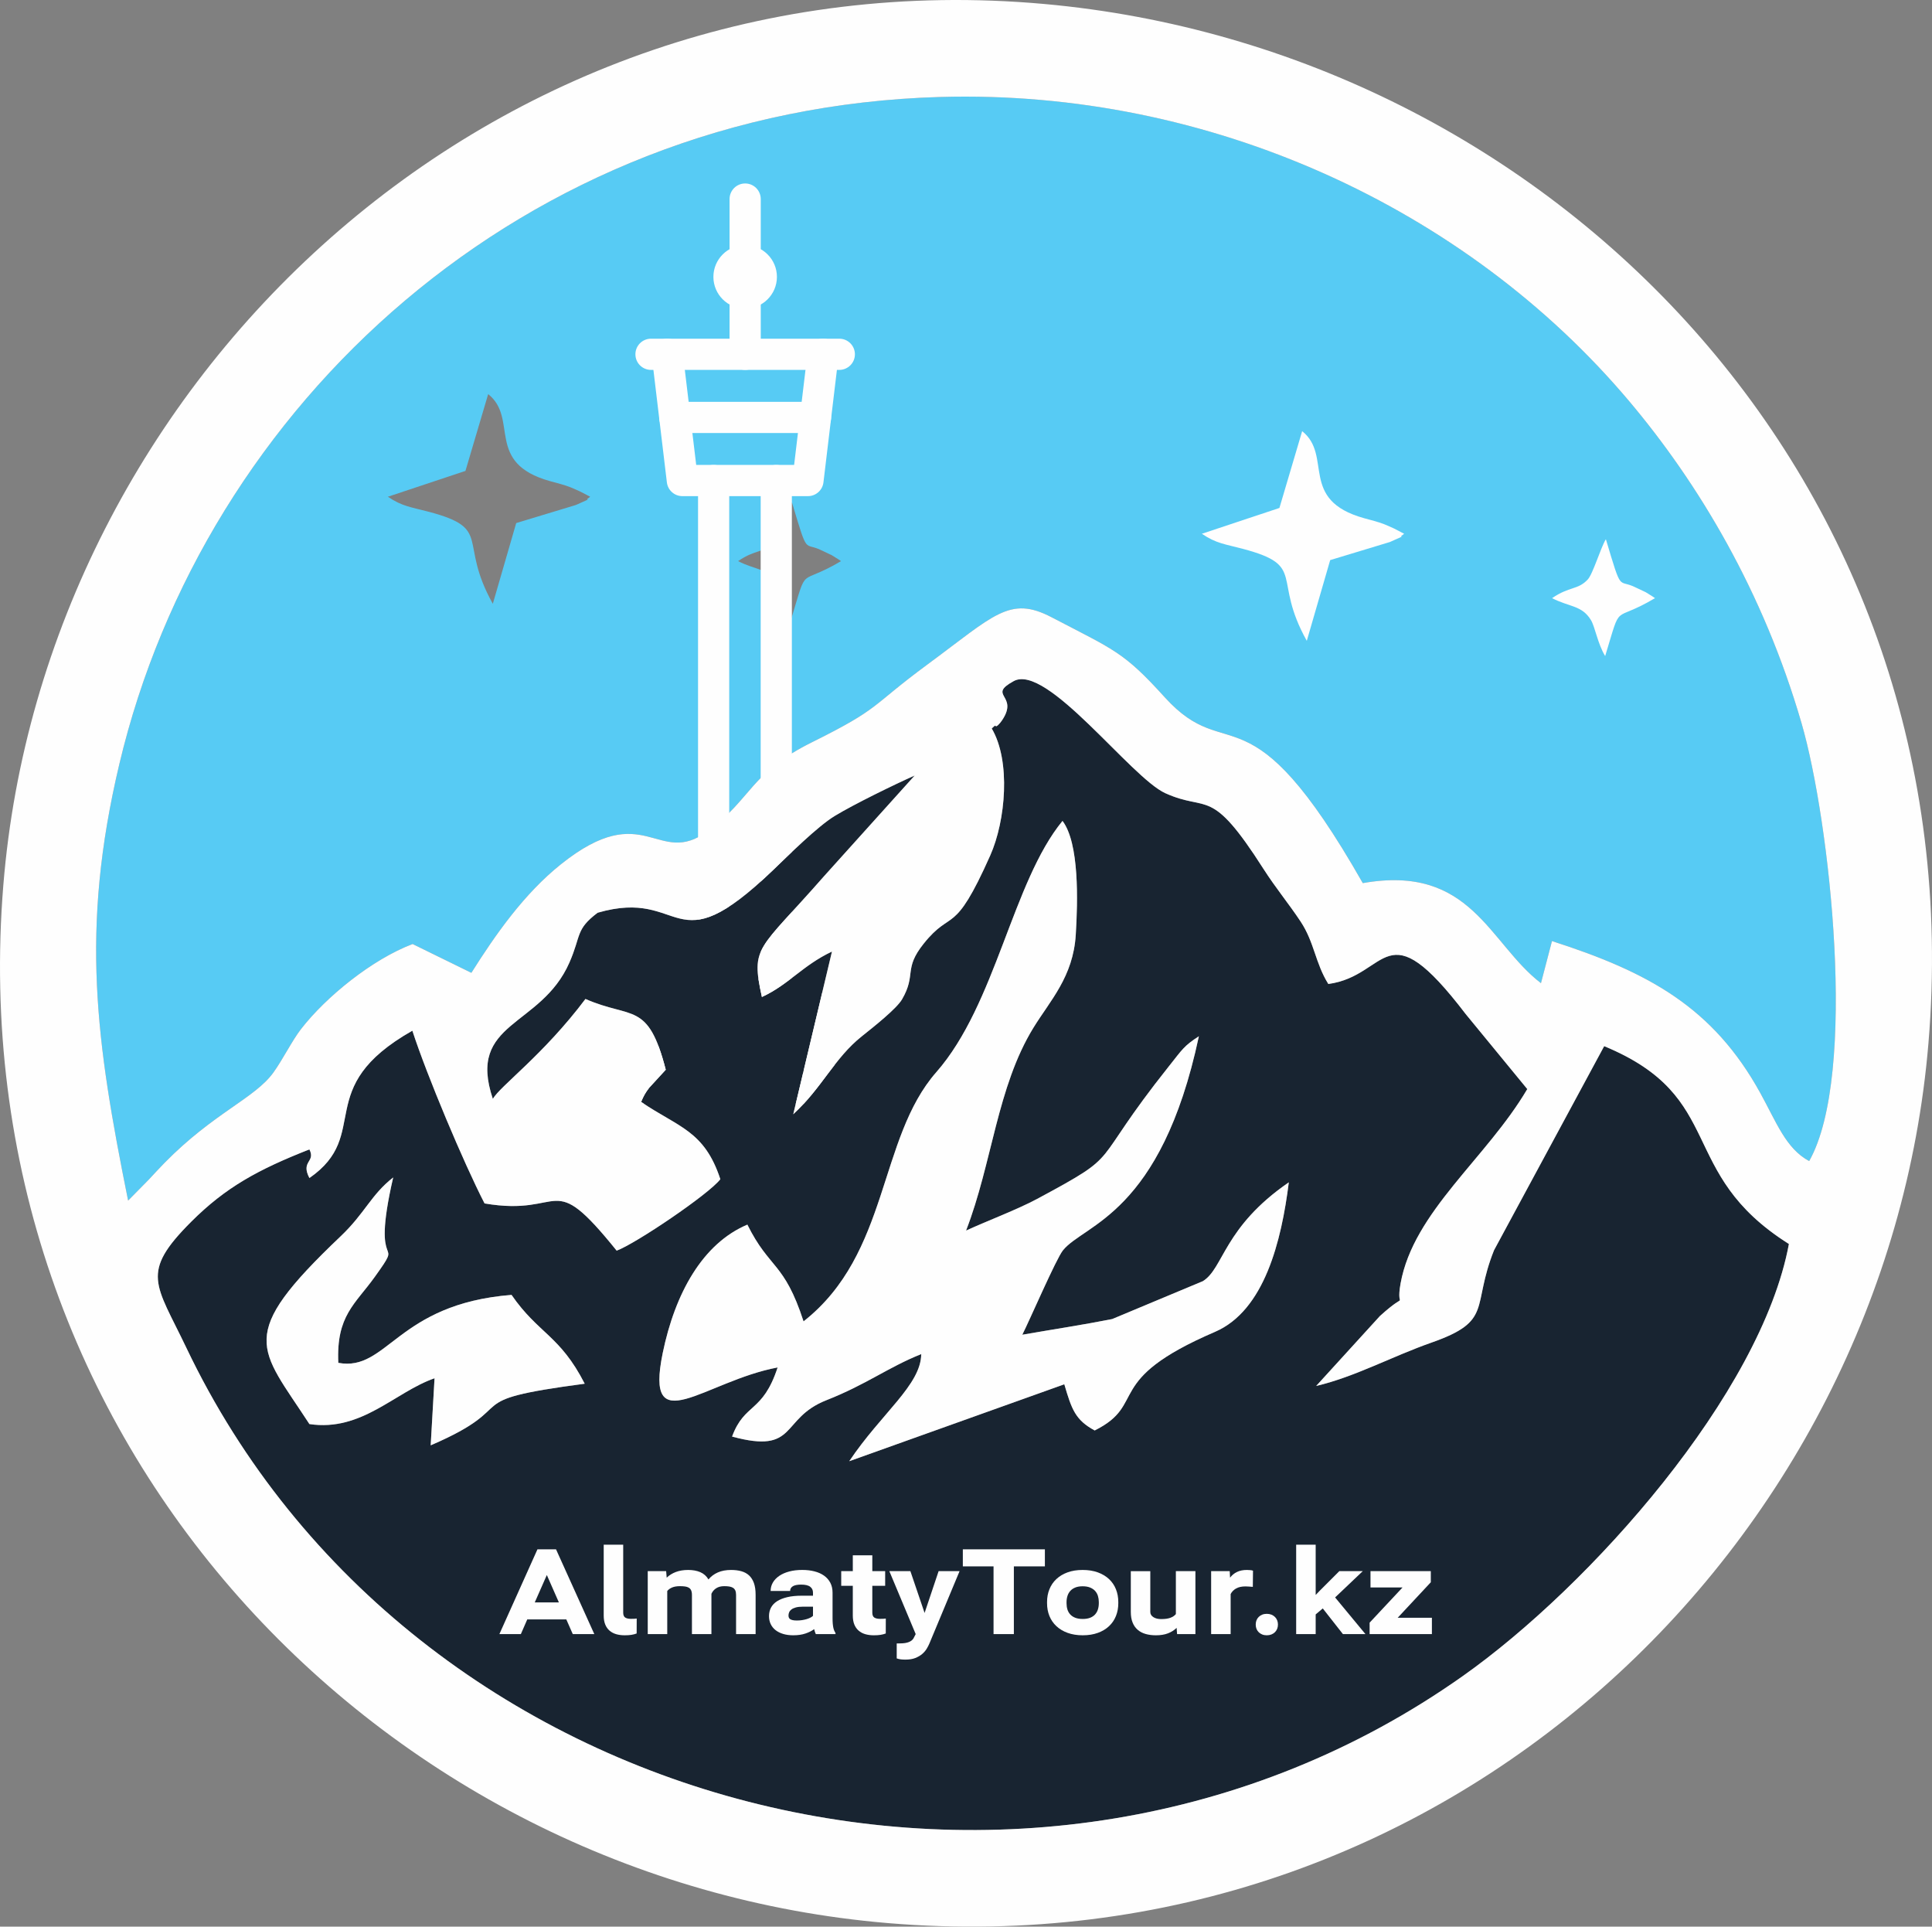 <?xml version="1.0" encoding="UTF-8"?> <!-- Creator: CorelDRAW --> <svg xmlns="http://www.w3.org/2000/svg" xmlns:xlink="http://www.w3.org/1999/xlink" xmlns:xodm="http://www.corel.com/coreldraw/odm/2003" xml:space="preserve" width="53.948mm" height="53.787mm" style="shape-rendering:geometricPrecision; text-rendering:geometricPrecision; image-rendering:optimizeQuality; fill-rule:evenodd; clip-rule:evenodd" viewBox="0 0 5393.74 5377.66"><rect x="0" y="0" width="5393.74" height="5377.66" fill="#808080" stroke="none"/> <defs> <style type="text/css"> <![CDATA[ .fil2 {fill:#182431} .fil0 {fill:#57CBF4} .fil3 {fill:#FEFEFE} .fil1 {fill:#FEFEFE;fill-rule:nonzero} ]]> </style> </defs> <g id="Слой_x0020_1">  <path class="fil0" d="M2210.78 1401.63c-14.95,24.78 -36.12,97.06 -50.71,112.6 -27.67,29.52 -50.77,18.52 -99.48,51.96 48.1,24.97 83.22,19.68 108.42,61.03 11.65,19.12 18.87,66.45 39.84,100.65 47.84,-157.03 17.36,-89.1 139.1,-161.68 -4.24,-3.12 -9.91,-6.81 -13.24,-8.68 -3.23,-1.83 -9.05,-5.94 -13.02,-8.07l-27.03 -12.76c-51.62,-26.27 -37.46,20.24 -83.88,-135.05zm-590.84 -29.58c-4.88,-2.23 -22.12,-10 -27.8,-12.19 -18.36,-7.09 -37.56,-11.59 -56.48,-16.87 -183.17,-51.13 -86.68,-174.39 -172.75,-242.92l-63.47 214.37 -216.56 72.05c40.16,27.26 64.42,28.73 115.55,42.36 178,47.48 79.59,81.33 177.41,256.48l65.31 -225.33 166.68 -50.49c65.55,-29.71 12.06,-3.63 39.82,-23.03l-27.7 -14.44zm3430.96 1868.73c-64.95,-34.72 -91.22,-107.95 -136.68,-190.32 -131.36,-238.06 -310.63,-336.82 -581.4,-423.74l-30.75 117.5c-145.58,-111.68 -194.57,-332.63 -497.43,-279.28 -321.22,-564.59 -372.99,-320.14 -553,-518.85 -114.87,-126.8 -139.95,-131.46 -316.08,-223.35 -116.97,-61.02 -159.89,-5.41 -345.67,131.46 -162.69,119.88 -127.89,120.71 -322.62,217.39 -174.64,86.7 -166.32,156.03 -291.21,248.16 -141.18,104.13 -174.45,-95.66 -410.13,92.69 -102.53,81.95 -182.29,195.54 -249.92,302.9l-164.05 -80.35c-112.77,42.6 -241.47,146.94 -311.77,237.63 -24.52,31.64 -51.11,85.24 -76.83,120.92 -52.11,72.32 -166.96,112.58 -304.33,252.62 -18.74,19.09 -24.05,25.47 -43.21,45.89l-58.14 59.03c-89.5,-444.51 -134.5,-754.83 -24.43,-1218.72 237.5,-1001.05 1126.2,-1828.32 2291.58,-1861.7 752.91,-21.57 1468.78,310.88 1921.77,847.04 196.18,232.2 376.26,534.03 482.87,900.55 79.14,272.15 158,980.77 21.44,1222.52z"></path> <g id="tv-tower.svg"> <g> <g> <path class="fil1" d="M2167.19 2818.59c-24.05,0 -43.55,-19.5 -43.55,-43.54l0 -1433.78c0,-24.05 19.51,-43.54 43.55,-43.54 24.06,0 43.55,19.5 43.55,43.54l0 1433.78c0,24.05 -19.51,43.54 -43.55,43.54z"></path> </g> <g> <path class="fil1" d="M1992.33 2818.59c-24.06,0 -43.55,-19.5 -43.55,-43.54l0 -1433.78c0,-24.05 19.5,-43.54 43.55,-43.54 24.05,0 43.54,19.5 43.54,43.54l0 1433.78c0,24.05 -19.5,43.54 -43.54,43.54z"></path> </g> <g> <path class="fil1" d="M2255.65 1384.82l-350.64 0c-22.05,0 -40.62,-16.48 -43.24,-38.37l-42.18 -352.36c-2.86,-23.88 14.18,-45.55 38.05,-48.42 23.92,-2.85 45.56,14.18 48.42,38.06l37.59 314 273.36 0 37.59 -314c2.87,-23.89 24.58,-40.9 48.42,-38.06 23.89,2.86 40.92,24.54 38.06,48.42l-42.18 352.36c-2.63,21.9 -21.21,38.37 -43.25,38.37z"></path> </g> <g> <path class="fil1" d="M2276.74 1208.63l-392.83 0c-24.05,0 -43.55,-19.5 -43.55,-43.54 0,-24.06 19.5,-43.55 43.55,-43.55l392.83 0c24.05,0 43.55,19.5 43.55,43.55 0,24.05 -19.51,43.54 -43.55,43.54z"></path> </g> <g> <path class="fil1" d="M2080.32 1032.46c-24.05,0 -43.54,-19.5 -43.54,-43.55l0 -433.29c0,-24.06 19.5,-43.55 43.54,-43.55 24.06,0 43.55,19.5 43.55,43.55l0 433.29c0,24.06 -19.5,43.55 -43.55,43.55z"></path> </g> <g> <path class="fil1" d="M2297.78 3081.35c-20.75,0 -39.11,-14.87 -42.84,-36l-39.92 -226.77 -270.52 0 -39.92 226.77c-4.18,23.69 -26.74,39.5 -50.44,35.34 -23.7,-4.17 -39.51,-26.75 -35.34,-50.44l46.27 -262.76c3.67,-20.82 21.76,-36 42.89,-36l343.61 0c21.14,0 39.22,15.19 42.89,36l46.27 262.76c4.17,23.69 -11.65,46.27 -35.34,50.44 -2.55,0.44 -5.1,0.66 -7.61,0.66z"></path> </g> <g> <path class="fil1" d="M2387.65 3081.35l-615.1 0c-24.06,0 -43.55,-19.51 -43.55,-43.55 0,-24.06 19.5,-43.55 43.55,-43.55l615.1 0c24.06,0 43.55,19.51 43.55,43.55 0,24.06 -19.5,43.55 -43.55,43.55z"></path> </g> <g> <path class="fil1" d="M2080.32 861.46c-48.9,0 -88.68,-39.78 -88.68,-88.68 0,-48.9 39.78,-88.68 88.68,-88.68 48.91,0 88.68,39.78 88.68,88.68 0,48.9 -39.77,88.68 -88.68,88.68zm0 -90.27c-0.87,0 -1.59,0.71 -1.59,1.59 0,0.88 0.72,1.59 1.59,1.59 0.88,0 1.59,-0.71 1.59,-1.59 0,-0.88 -0.71,-1.59 -1.59,-1.59z"></path> </g> <g> <path class="fil1" d="M2343.2 1032.46l-525.75 0c-24.05,0 -43.54,-19.5 -43.54,-43.55 0,-24.05 19.5,-43.55 43.54,-43.55l525.75 0.01c24.05,0 43.54,19.5 43.54,43.54 0,24.06 -19.49,43.55 -43.54,43.55z"></path> </g> </g> <g> </g> <g> </g> <g> </g> <g> </g> <g> </g> <g> </g> <g> </g> <g> </g> <g> </g> <g> </g> <g> </g> <g> </g> <g> </g> <g> </g> <g> </g> </g> <path class="fil2" d="M944.47 3803.99c-6.03,-131.74 46.99,-163.38 102.3,-240.61 87.32,-121.98 -14.92,8.47 50.94,-276.86 -62.13,48.5 -78.57,99.52 -146.71,164.24 -294.92,280.12 -227.3,308.4 -87.21,524.09 146.28,21.99 238.68,-89.42 349.37,-127.83l-10.77 187.18c266.93,-114.88 61.09,-123.15 430,-171.97 -69.26,-135.46 -129.4,-139.36 -204.29,-247.91 -320.52,25.43 -345.98,215.16 -483.62,189.67zm2653.63 -503.84c-182.11,125.08 -181.87,240.35 -239.99,275.88l-253.06 105.71c-82.46,16.38 -166.71,29.01 -250.99,43.76 21,-41.51 94.41,-211.81 113.45,-235.55 58.86,-73.47 273.34,-99.38 379.51,-597.5 -42.24,27.27 -45.99,36.44 -84.39,84.66 -227.9,286.24 -120.26,236.49 -366.81,369.13 -55.95,30.09 -141.95,62.34 -198.77,88.59 73.17,-188.97 86.57,-401.11 188.11,-566.29 46.7,-75.92 110.95,-142.29 118.16,-259.35 5.84,-94.45 10.05,-255.67 -36.99,-317.86 -140.38,170.88 -185.59,511.35 -352.33,701.31 -163.18,185.88 -129.83,506.26 -370.64,695.56 -54.29,-167.04 -94.7,-144.84 -156.83,-270.01 -124.93,52.66 -202.1,191.71 -236.38,358.58 -51.15,249.05 116.55,78.36 320.84,40.05 -41.98,127.98 -92.09,98.02 -127.14,192.93 184.19,50.09 133.25,-50.28 263.28,-101.47 112.36,-44.26 172.58,-91.93 264.78,-128.75 -0.76,86.06 -110.67,164.45 -200.96,298.97l600.41 -214.69c20.43,69.47 30.48,99.57 84.84,128.89 149.53,-74.71 19.66,-139.25 335.75,-275.22 138.24,-59.46 185.78,-254.17 206.16,-417.35zm110.27 -553.66c170.52,-23.11 156.13,-213.78 383.65,84.03l171.84 209.26c-114.25,193.91 -317.48,341.87 -353.75,542.59 -14.95,82.69 28.27,13.16 -57.67,90.91l-177.96 195.2c109.08,-25.74 209.98,-81.75 322.29,-121.2 173.2,-60.83 110.62,-98.63 174.28,-257.71l307.49 -569.58c345.79,143.12 199.4,352.76 515.72,552.17 -77.55,417.58 -553.25,953.57 -910.4,1206.02 -1193.85,843.8 -2937.39,396.89 -3563.65,-916.32 -85.71,-179.69 -130.02,-208.12 13.35,-351.53 96.51,-96.55 187.31,-145.98 330.24,-202.13 18.18,36.02 -25.22,31.67 0,79.93 176.47,-122.38 4.84,-251.11 287.43,-411.25 40.96,125.78 143.07,368.59 201.55,482.13 226.75,38.82 180.32,-101.9 368.81,131.8 51.98,-18.87 257.76,-157.68 289.46,-199.47 -44.74,-135.99 -116.72,-144.5 -221.17,-215.65 7.07,-16.92 11.76,-25.37 22.76,-39.75l46 -50.09c-49.37,-192.3 -94.18,-140.47 -224.19,-197.58 -117.4,156.23 -239.26,243.91 -258.52,279.04 -73.36,-217.51 133.84,-198.28 213.76,-380.65 33.43,-76.29 16.52,-91.88 78.76,-139.06 245.59,-70.96 205.23,154.22 489.13,-118.44 44.31,-42.53 124.66,-122.39 172.75,-151.67 53.49,-32.58 168.83,-88.79 223.34,-112.92l-252.99 280.95c-184.56,210.51 -205.09,193.93 -173.6,337.28 74.87,-34.57 113.6,-88.12 195.61,-126.85l-108.12 454.26c80.33,-73.78 114.87,-156.77 191.34,-217.64 34.15,-27.17 97.34,-77.3 112.47,-103.37 40.52,-69.77 3.23,-83.86 60.3,-155.22 79.76,-99.76 83.27,-15.88 185.8,-246.14 43.22,-97.09 57.82,-263.7 4.27,-354.46 3.36,-2.72 9.51,-10.34 10.7,-7.26 1.66,4.29 11.23,-5.48 18.13,-15.71 47.97,-71.15 -43.13,-67.94 32.47,-109.33 92.39,-50.54 327.08,269.41 423.32,312.86 120.79,54.57 124.76,-22.38 273.93,211.17 33.79,52.89 71.45,98.2 103.83,147.17 38.5,58.22 40.52,115.19 77.24,174.17z"></path> <path class="fil3" d="M3708.37 2746.49c-36.72,-58.98 -38.74,-115.95 -77.24,-174.17 -32.38,-48.97 -70.04,-94.28 -103.83,-147.17 -149.17,-233.54 -153.14,-156.6 -273.93,-211.17 -96.24,-43.45 -330.92,-363.4 -423.32,-312.86 -75.61,41.39 15.5,38.18 -32.47,109.33 -6.9,10.23 -16.47,20 -18.13,15.71 -1.19,-3.08 -7.34,4.54 -10.7,7.26 53.55,90.76 38.95,257.37 -4.27,354.46 -102.53,230.26 -106.04,146.38 -185.8,246.14 -57.07,71.36 -19.78,85.45 -60.3,155.22 -15.13,26.06 -78.31,76.2 -112.47,103.37 -76.47,60.87 -111.01,143.86 -191.34,217.64l108.12 -454.26c-82.01,38.72 -120.75,92.27 -195.61,126.85 -31.49,-143.35 -10.97,-126.78 173.6,-337.28l252.99 -280.95c-54.51,24.13 -169.85,80.33 -223.34,112.92 -48.09,29.28 -128.43,109.14 -172.75,151.67 -283.9,272.66 -243.54,47.48 -489.13,118.44 -62.25,47.18 -45.33,62.78 -78.76,139.06 -79.91,182.36 -287.11,163.14 -213.76,380.65 19.26,-35.12 141.12,-122.81 258.52,-279.04 130,57.11 174.82,5.28 224.19,197.58l-46 50.09c-11,14.39 -15.69,22.84 -22.76,39.75 104.45,71.15 176.43,79.65 221.17,215.65 -31.7,41.79 -237.48,180.6 -289.46,199.47 -188.48,-233.7 -142.06,-92.98 -368.81,-131.8 -58.48,-113.54 -160.59,-356.35 -201.55,-482.13 -282.59,160.14 -110.97,288.87 -287.43,411.25 -25.22,-48.26 18.18,-43.91 0,-79.93 -142.92,56.15 -233.72,105.58 -330.24,202.13 -143.37,143.41 -99.06,171.84 -13.35,351.53 626.26,1313.21 2369.8,1760.12 3563.65,916.32 357.15,-252.45 832.85,-788.45 910.4,-1206.02 -316.32,-199.41 -169.93,-409.05 -515.72,-552.17l-307.49 569.58c-63.66,159.08 -1.08,196.88 -174.28,257.71 -112.31,39.44 -213.21,95.45 -322.29,121.2l177.96 -195.2c85.94,-77.75 42.72,-8.22 57.67,-90.91 36.27,-200.72 239.5,-348.68 353.75,-542.59l-171.84 -209.26c-227.53,-297.81 -213.14,-107.14 -383.65,-84.03zm1342.52 494.29c136.56,-241.75 57.71,-950.37 -21.44,-1222.52 -106.61,-366.53 -286.68,-668.35 -482.87,-900.55 -452.99,-536.16 -1168.86,-868.61 -1921.77,-847.04 -1165.38,33.38 -2054.08,860.65 -2291.58,1861.7 -110.08,463.89 -65.08,774.21 24.43,1218.72l58.14 -59.03c19.17,-20.42 24.48,-26.8 43.21,-45.89 137.37,-140.04 252.22,-180.3 304.33,-252.62 25.72,-35.67 52.32,-89.27 76.83,-120.92 70.3,-90.69 199,-195.03 311.77,-237.63l164.05 80.35c67.63,-107.36 147.39,-220.95 249.92,-302.9 235.68,-188.35 268.95,11.44 410.13,-92.69 124.9,-92.13 116.58,-161.46 291.21,-248.16 194.72,-96.68 159.93,-97.51 322.62,-217.39 185.78,-136.87 228.71,-192.48 345.67,-131.46 176.13,91.88 201.21,96.55 316.08,223.35 180.01,198.71 231.78,-45.74 553,518.85 302.86,-53.36 351.85,167.6 497.43,279.28l30.75 -117.5c270.77,86.91 450.03,185.67 581.4,423.74 45.46,82.37 71.74,155.6 136.68,190.32zm-2135.74 -3229.68c1410.57,127.03 2599.87,1328.66 2468.67,2900.67 -116.72,1398.64 -1347.6,2587.02 -2905.21,2455.98 -1413.07,-118.9 -2595.97,-1341.35 -2469.29,-2897.59 113.87,-1398.98 1354.89,-2598.76 2905.83,-2459.06z"></path> <path class="fil3" d="M2697.04 3434.83c56.82,-26.25 142.82,-58.5 198.77,-88.59 246.55,-132.63 138.91,-82.88 366.81,-369.13 38.4,-48.22 42.15,-57.39 84.39,-84.66 -106.17,498.12 -320.65,524.04 -379.51,597.5 -19.04,23.75 -92.45,194.04 -113.45,235.55 84.28,-14.75 168.53,-27.38 250.99,-43.76l253.06 -105.71c58.12,-35.52 57.88,-150.8 239.99,-275.88 -20.38,163.18 -67.92,357.89 -206.16,417.35 -316.1,135.96 -186.22,200.51 -335.75,275.22 -54.36,-29.32 -64.42,-59.43 -84.84,-128.89l-600.41 214.69c90.29,-134.52 200.2,-212.91 200.96,-298.97 -92.2,36.82 -152.42,84.49 -264.78,128.75 -130.02,51.19 -79.08,151.56 -263.28,101.47 35.04,-94.91 85.15,-64.95 127.14,-192.93 -204.29,38.31 -371.99,209 -320.84,-40.05 34.28,-166.87 111.46,-305.92 236.38,-358.58 62.13,125.17 102.54,102.97 156.83,270.01 240.8,-189.3 207.46,-509.68 370.64,-695.56 166.74,-189.96 211.95,-530.44 352.33,-701.31 47.04,62.19 42.83,223.41 36.99,317.86 -7.21,117.06 -71.46,183.43 -118.16,259.35 -101.54,165.18 -114.95,377.32 -188.11,566.29z"></path> <path class="fil3" d="M944.47 3803.99c137.64,25.48 163.11,-164.25 483.62,-189.67 74.89,108.55 135.03,112.45 204.29,247.91 -368.91,48.82 -163.07,57.09 -430,171.97l10.77 -187.18c-110.69,38.41 -203.09,149.82 -349.37,127.83 -140.08,-215.69 -207.71,-243.96 87.21,-524.09 68.14,-64.72 84.58,-115.74 146.71,-164.24 -65.86,285.32 36.38,154.88 -50.94,276.86 -55.31,77.23 -108.33,108.87 -102.3,240.61z"></path> <path class="fil3" d="M3920.1 1489.85c-27.76,19.4 25.72,-6.69 -39.81,23.03l-166.69 50.5 -65.31 225.33c-97.8,-175.16 0.6,-209.01 -177.4,-256.49 -51.13,-13.63 -75.4,-15.09 -115.55,-42.36l216.56 -72.04 63.46 -214.38c86.07,68.54 -10.42,191.79 172.76,242.92 18.91,5.29 38.11,9.79 56.48,16.88 5.69,2.19 22.92,9.96 27.8,12.18l27.69 14.44z"></path> <path class="fil3" d="M4620.42 1669.56c-121.75,72.57 -91.27,4.65 -139.11,161.67 -20.97,-34.19 -28.18,-81.52 -39.84,-100.65 -25.19,-41.34 -60.32,-36.06 -108.41,-61.02 48.71,-33.45 71.8,-22.44 99.48,-51.96 14.58,-15.54 35.76,-87.83 50.7,-112.6 46.42,155.28 32.26,108.78 83.88,135.05l27.04 12.76c3.97,2.12 9.78,6.24 13.01,8.07 3.33,1.86 9,5.56 13.25,8.68z"></path> <path class="fil1" d="M1394.18 4561.1l106.27 -236.61 51.86 0 106.89 236.61 -60.13 0 -18.03 -40.93 -109.05 0 -17.86 40.93 -59.96 0zm166.07 -88.52l-33.61 -76.37 -33.67 76.37 67.29 0z"></path> <path id="_1" class="fil1" d="M1739.84 4311.51l0 189.57c0,6.72 1.83,11.32 5.49,13.76 3.72,2.44 8.99,3.66 15.82,3.66 3.21,0 6.32,-0.05 9.26,-0.16 2.88,-0.11 5.27,-0.34 7.16,-0.67l-0.17 41.71c-4.55,1.72 -9.49,3 -14.7,3.83 -5.27,0.83 -11.48,1.22 -18.64,1.22 -8.77,0 -16.76,-1.06 -23.97,-3.16 -7.21,-2.11 -13.37,-5.44 -18.53,-9.93 -5.16,-4.5 -9.15,-10.21 -11.92,-17.15 -2.83,-6.93 -4.22,-15.25 -4.22,-24.85l0 -197.84 54.41 0z"></path> <path id="_2" class="fil1" d="M1859.76 4385.39l1.5 18.2c7.1,-6.83 15.64,-12.1 25.56,-15.87 9.93,-3.77 21.41,-5.66 34.55,-5.66 12.76,0 24.02,2.05 33.67,6.16 9.7,4.16 17.31,10.93 22.85,20.36 6.94,-8.49 15.65,-14.98 26.07,-19.58 10.48,-4.61 22.85,-6.94 37.16,-6.94 10.48,0 19.97,1.17 28.39,3.5 8.49,2.33 15.64,6.21 21.58,11.59 5.88,5.44 10.43,12.54 13.65,21.41 3.16,8.83 4.77,19.75 4.77,32.89l0 109.66 -54.58 0 0 -109.55c0,-5.21 -0.78,-9.37 -2.27,-12.53 -1.56,-3.17 -3.72,-5.61 -6.61,-7.33 -2.88,-1.72 -6.38,-2.88 -10.48,-3.49 -4.11,-0.61 -8.71,-0.89 -13.82,-0.89 -8.87,0 -16.31,1.94 -22.24,5.77 -5.99,3.83 -10.43,9.04 -13.37,15.53l0 112.49 -54.41 0 0 -109.38c0,-5.33 -0.78,-9.6 -2.28,-12.87 -1.5,-3.27 -3.72,-5.71 -6.66,-7.38 -2.94,-1.72 -6.43,-2.83 -10.59,-3.33 -4.11,-0.55 -8.77,-0.83 -13.93,-0.83 -8.6,0 -15.75,1.17 -21.58,3.55 -5.77,2.39 -10.43,5.71 -13.87,9.93l0 120.31 -54.46 0 0 -175.72 51.36 0z"></path> <path id="_3" class="fil1" d="M2214.96 4564.43c-10.49,0 -19.97,-1.22 -28.34,-3.72 -8.38,-2.49 -15.53,-6.05 -21.47,-10.71 -5.88,-4.66 -10.43,-10.31 -13.54,-16.92 -3.16,-6.6 -4.71,-13.98 -4.71,-22.19 0,-8.65 1.83,-16.53 5.49,-23.52 3.72,-7.04 9.32,-13.04 16.92,-17.97 7.6,-4.88 17.14,-8.71 28.67,-11.43 11.54,-2.72 25.19,-4.05 40.88,-4.05l30.83 0 0 -8.66c0,-6.82 -2.55,-12.26 -7.76,-16.25 -5.22,-4.05 -13.71,-6.05 -25.51,-6.05 -4.55,0 -8.71,0.34 -12.43,1 -3.77,0.61 -6.93,1.67 -9.6,3.05 -2.66,1.45 -4.77,3.28 -6.27,5.55 -1.49,2.28 -2.27,4.99 -2.27,8.1l-54.41 0c0,-8.54 2.11,-16.42 6.32,-23.58 4.22,-7.15 10.15,-13.37 17.87,-18.58 7.71,-5.22 16.97,-9.27 27.78,-12.15 10.82,-2.89 22.91,-4.33 36.22,-4.33 12.48,0 23.91,1.33 34.21,4 10.38,2.66 19.26,6.6 26.73,11.92 7.49,5.33 13.32,11.93 17.48,19.81 4.16,7.93 6.27,17.14 6.27,27.62l0 70.22c0,6.27 0.16,11.65 0.55,16.09 0.39,4.44 0.95,8.26 1.61,11.54 0.72,3.21 1.61,6.04 2.61,8.37 1.05,2.33 2.22,4.55 3.49,6.72l0 2.77 -55.07 0c-0.89,-1.94 -1.72,-4.11 -2.5,-6.44 -0.83,-2.33 -1.5,-4.77 -2.05,-7.37 -6.49,4.88 -14.59,8.93 -24.3,12.2 -9.71,3.27 -20.92,4.94 -33.72,4.94zm-13.65 -55.36c0,2.17 0.33,4.11 1,5.83 0.61,1.72 1.78,3.16 3.49,4.38 1.67,1.17 4.05,2.11 7.11,2.83 3.1,0.72 7.1,1.05 11.98,1.05 5.1,0 9.98,-0.38 14.7,-1.11 4.72,-0.77 9.04,-1.77 12.93,-2.94 3.88,-1.22 7.32,-2.55 10.31,-4.16 3,-1.55 5.28,-3.16 6.88,-4.77l0 -25.62 -27.95 0c-8.1,0 -14.81,0.72 -20.02,2.17 -5.27,1.49 -9.38,3.38 -12.37,5.71 -3,2.33 -5.05,4.94 -6.27,7.88 -1.17,2.88 -1.78,5.82 -1.78,8.76z"></path> <path id="_4" class="fil1" d="M2348.53 4385.39l32.33 0 0 -44.26 54.47 0 0 44.26 35.88 0 0 40.93 -35.88 0 0 74.83c0,6.71 1.83,11.26 5.49,13.7 3.72,2.44 8.99,3.66 15.81,3.66 3.22,0 6.33,-0.05 9.27,-0.16 2.88,-0.11 5.27,-0.34 7.1,-0.67l-0.11 41.71c-4.61,1.72 -9.49,3 -14.76,3.83 -5.21,0.83 -11.43,1.22 -18.58,1.22 -8.77,0 -16.76,-1.06 -23.97,-3.16 -7.21,-2.11 -13.37,-5.44 -18.53,-9.93 -5.16,-4.5 -9.15,-10.16 -11.98,-17.09 -2.78,-6.94 -4.22,-15.2 -4.22,-24.85l0 -83.09 -32.33 0 0 -40.93z"></path> <path id="_5" class="fil1" d="M2482.81 4385.39l58.79 0 39.66 116.7 39.15 -116.7 58.52 0 -84.19 201.89c-1.83,4.44 -4.33,9.33 -7.49,14.54 -3.11,5.27 -7.33,10.15 -12.48,14.65 -5.22,4.49 -11.65,8.26 -19.26,11.31 -7.65,3.05 -16.92,4.55 -27.72,4.55 -4.89,0 -9.16,-0.22 -12.82,-0.66 -3.72,-0.45 -7.54,-1.34 -11.54,-2.72l0 -41.71c1.17,-0.11 2.55,-0.17 4.22,-0.17 1.61,0 2.99,0 4.21,0 5.55,0 10.38,-0.33 14.54,-0.94 4.16,-0.67 7.77,-1.61 10.82,-2.83 3.05,-1.22 5.6,-2.61 7.65,-4.22 2.06,-1.66 3.78,-3.49 5.16,-5.6l6.38 -12.37 -73.6 -175.72z"></path> <polygon id="_6" class="fil1" points="2688.03,4324.49 2917.1,4324.49 2917.1,4372.08 2830.51,4372.08 2830.51,4561.1 2773.77,4561.1 2773.77,4372.08 2688.03,4372.08 "></polygon> <path id="_7" class="fil1" d="M2923.15 4471.64c0,-12.93 2.22,-24.86 6.66,-35.78 4.44,-10.93 10.87,-20.41 19.36,-28.33 8.43,-7.99 18.81,-14.21 31.11,-18.7 12.32,-4.49 26.35,-6.77 42.16,-6.77 15.92,0 30.06,2.28 42.43,6.77 12.31,4.49 22.74,10.71 31.28,18.7 8.48,7.93 14.92,17.41 19.3,28.33 4.38,10.93 6.6,22.86 6.6,35.78l0 3.38c0,12.93 -2.22,24.8 -6.6,35.72 -4.38,10.87 -10.82,20.3 -19.25,28.22 -8.43,7.99 -18.86,14.21 -31.17,18.7 -12.37,4.49 -26.45,6.77 -42.26,6.77 -15.81,0 -29.89,-2.28 -42.26,-6.77 -12.32,-4.49 -22.75,-10.71 -31.28,-18.7 -8.49,-7.93 -14.98,-17.36 -19.42,-28.22 -4.44,-10.93 -6.66,-22.8 -6.66,-35.72l0 -3.38zm54.42 3.38c0,6.16 0.83,11.93 2.44,17.31 1.66,5.32 4.27,9.98 7.93,13.92 3.61,3.94 8.27,7.05 14.04,9.27 5.71,2.22 12.64,3.33 20.8,3.33 7.99,0 14.87,-1.11 20.58,-3.33 5.66,-2.22 10.32,-5.33 13.87,-9.27 3.55,-3.94 6.21,-8.6 7.88,-13.92 1.66,-5.38 2.55,-11.15 2.55,-17.31l0 -3.38c0,-6 -0.83,-11.6 -2.44,-16.98 -1.66,-5.33 -4.27,-10.04 -7.93,-14.04 -3.61,-3.99 -8.27,-7.15 -14.04,-9.48 -5.71,-2.33 -12.65,-3.5 -20.8,-3.5 -7.99,0 -14.87,1.17 -20.58,3.5 -5.66,2.33 -10.32,5.49 -13.87,9.48 -3.55,4 -6.22,8.71 -7.88,14.04 -1.67,5.38 -2.55,10.98 -2.55,16.98l0 3.38z"></path> <path id="_8" class="fil1" d="M3211.4 4385.39l0 114.1c0,3.16 0.83,5.93 2.39,8.32 1.55,2.38 3.72,4.44 6.49,6.15 2.77,1.72 5.99,3.06 9.65,3.94 3.72,0.84 7.66,1.28 11.87,1.28 10.77,0 19.37,-1.22 25.96,-3.72 6.54,-2.49 11.54,-5.93 15.03,-10.26l0 -119.81 54.58 0 0 175.72 -51.19 0 -1.28 -17.42c-6.66,6.55 -14.7,11.59 -24.13,15.26 -9.49,3.66 -20.75,5.49 -33.72,5.49 -10.43,0 -19.92,-1.22 -28.56,-3.66 -8.6,-2.44 -15.98,-6.27 -22.14,-11.54 -6.21,-5.27 -10.98,-12.04 -14.31,-20.31 -3.39,-8.26 -5.05,-18.25 -5.05,-29.83l0 -113.71 54.41 0z"></path> <path id="_9" class="fil1" d="M3381.25 4385.39l51.86 0 1 18.2c5.15,-6.94 11.65,-12.26 19.41,-15.98 7.71,-3.72 16.87,-5.55 27.34,-5.55 2.83,0 5.94,0.17 9.27,0.45 3.38,0.27 6.04,0.77 7.99,1.6l-0.5 45.15c-3.06,-0.16 -6.33,-0.44 -9.93,-0.77 -3.67,-0.34 -7.16,-0.5 -10.38,-0.5 -10.82,0 -19.64,1.94 -26.4,5.77 -6.76,3.82 -11.87,9.04 -15.2,15.53l0 111.82 -54.46 0 0 -175.72z"></path> <path id="_10" class="fil1" d="M3505.71 4534.48c0,-4.22 0.72,-8.15 2.1,-11.82 1.45,-3.66 3.5,-6.82 6.22,-9.48 2.66,-2.66 5.93,-4.77 9.71,-6.33 3.82,-1.55 8.1,-2.33 12.87,-2.33 4.77,0 9.04,0.78 12.92,2.33 3.83,1.56 7.1,3.67 9.82,6.33 2.72,2.66 4.77,5.82 6.27,9.48 1.44,3.67 2.16,7.6 2.16,11.82 0,4.22 -0.72,8.16 -2.16,11.82 -1.5,3.66 -3.55,6.82 -6.27,9.48 -2.72,2.67 -5.99,4.78 -9.82,6.33 -3.88,1.55 -8.15,2.33 -12.92,2.33 -4.77,0 -9.05,-0.78 -12.87,-2.33 -3.78,-1.55 -7.05,-3.66 -9.71,-6.33 -2.72,-2.66 -4.77,-5.82 -6.22,-9.48 -1.38,-3.66 -2.1,-7.6 -2.1,-11.82z"></path> <polygon id="_11" class="fil1" points="3618.63,4311.51 3673.1,4311.51 3673.1,4451.84 3685.25,4439.19 3739.05,4385.39 3804.55,4385.39 3727.35,4458.77 3812.04,4561.1 3749.14,4561.1 3692.9,4489.44 3673.1,4506.19 3673.1,4561.1 3618.63,4561.1 "></polygon> <polygon id="_12" class="fil1" points="3823.69,4529.16 3915.54,4430.98 3826.13,4430.98 3826.13,4385.39 3994.53,4385.39 3994.53,4416.39 3902.06,4515.51 3997.57,4515.51 3997.57,4561.1 3823.69,4561.1 "></polygon> </g> </svg> 